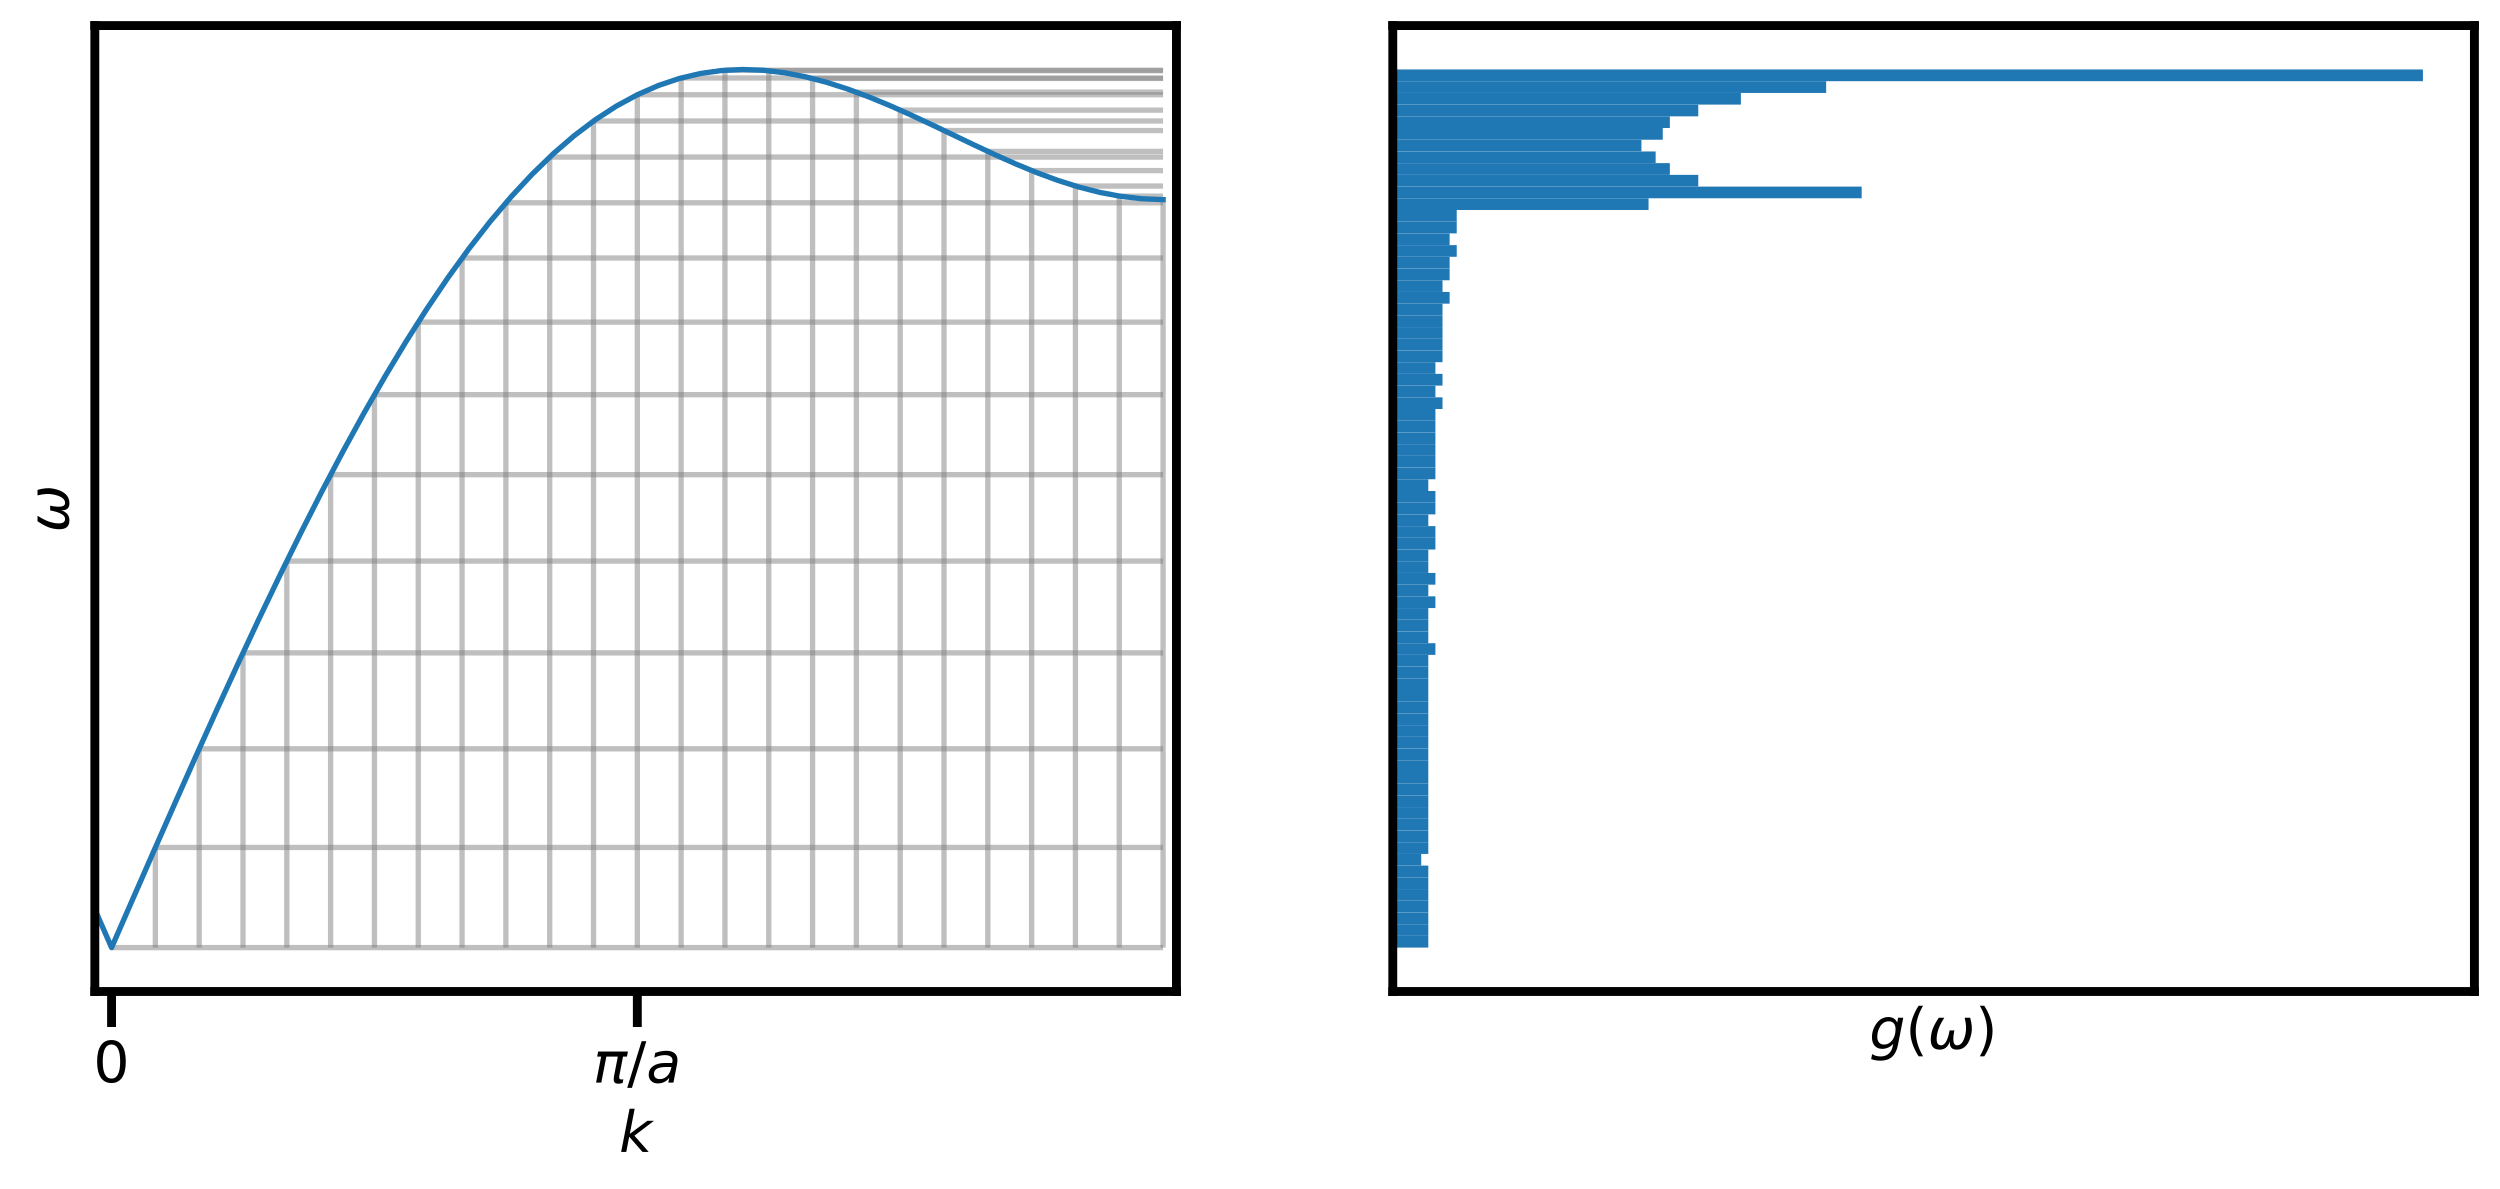 <?xml version="1.0" encoding="utf-8" standalone="no"?>
<!DOCTYPE svg PUBLIC "-//W3C//DTD SVG 1.1//EN"
  "http://www.w3.org/Graphics/SVG/1.1/DTD/svg11.dtd">
<!-- Created with matplotlib (https://matplotlib.org/) -->
<svg height="334.67pt" version="1.1" viewBox="0 0 703.485 334.67" width="703.485pt" xmlns="http://www.w3.org/2000/svg" xmlns:xlink="http://www.w3.org/1999/xlink">
 <defs>
  <style type="text/css">*{stroke-linecap:butt;stroke-linejoin:round;}</style>
 </defs>
 <g id="figure_1">
  <g id="patch_1">
   <path d="M 0 334.67 
L 703.485 334.67 
L 703.485 0 
L 0 0 
z
" style="fill:#ffffff;"/>
  </g>
  <g id="axes_1">
   <g id="patch_2">
    <path d="M 26.685 279 
L 331.049 279 
L 331.049 7.2 
L 26.685 7.2 
z
" style="fill:#ffffff;"/>
   </g>
   <g id="matplotlib.axis_1">
    <g id="xtick_1">
     <g id="line2d_1">
      <defs>
       <path d="M 0 0 
L 0 10 
" id="m6619a14480" style="stroke:#000000;stroke-width:2.5;"/>
      </defs>
      <g>
       <use style="stroke:#000000;stroke-width:2.5;" x="31.394" xlink:href="#m6619a14480" y="279"/>
      </g>
     </g>
     <g id="text_1">
      <!-- $0$ -->
      <g transform="translate(26.274 304.658)scale(0.16 -0.16)">
       <defs>
        <path d="M 31.781 66.406 
Q 24.172 66.406 20.328 58.906 
Q 16.5 51.422 16.5 36.375 
Q 16.5 21.391 20.328 13.891 
Q 24.172 6.391 31.781 6.391 
Q 39.453 6.391 43.281 13.891 
Q 47.125 21.391 47.125 36.375 
Q 47.125 51.422 43.281 58.906 
Q 39.453 66.406 31.781 66.406 
z
M 31.781 74.219 
Q 44.047 74.219 50.516 64.516 
Q 56.984 54.828 56.984 36.375 
Q 56.984 17.969 50.516 8.266 
Q 44.047 -1.422 31.781 -1.422 
Q 19.531 -1.422 13.062 8.266 
Q 6.594 17.969 6.594 36.375 
Q 6.594 54.828 13.062 64.516 
Q 19.531 74.219 31.781 74.219 
z
" id="DejaVuSans-48"/>
       </defs>
       <use transform="translate(0 0.781)" xlink:href="#DejaVuSans-48"/>
      </g>
     </g>
    </g>
    <g id="xtick_2">
     <g id="line2d_2">
      <g>
       <use style="stroke:#000000;stroke-width:2.5;" x="179.338" xlink:href="#m6619a14480" y="279"/>
      </g>
     </g>
     <g id="text_2">
      <!-- $\pi/a$ -->
      <g transform="translate(166.858 304.658)scale(0.16 -0.16)">
       <defs>
        <path d="M 9.125 54.688 
L 61.531 54.688 
L 59.766 45.703 
L 52.875 45.703 
L 46.344 12.109 
Q 45.656 8.594 46.578 7.031 
Q 47.469 5.516 50.141 5.516 
Q 50.875 5.516 51.953 5.672 
Q 53.078 5.766 53.422 5.812 
L 52.156 -0.688 
Q 50.344 -1.312 48.484 -1.609 
Q 46.578 -1.906 44.781 -1.906 
Q 38.922 -1.906 37.312 1.266 
Q 35.688 4.5 37.359 13.094 
L 43.703 45.703 
L 23.531 45.703 
L 14.656 0 
L 5.469 0 
L 14.359 45.703 
L 7.375 45.703 
z
" id="DejaVuSans-Oblique-960"/>
        <path d="M 25.391 72.906 
L 33.688 72.906 
L 8.297 -9.281 
L 0 -9.281 
z
" id="DejaVuSans-47"/>
        <path d="M 53.719 31.203 
L 47.609 0 
L 38.625 0 
L 40.281 8.297 
Q 36.328 3.422 31.266 1 
Q 26.219 -1.422 20.016 -1.422 
Q 13.031 -1.422 8.562 2.844 
Q 4.109 7.125 4.109 13.812 
Q 4.109 23.391 11.75 28.953 
Q 19.391 34.516 32.812 34.516 
L 45.312 34.516 
L 45.797 36.922 
Q 45.906 37.312 45.953 37.766 
Q 46 38.234 46 39.203 
Q 46 43.562 42.453 45.969 
Q 38.922 48.391 32.516 48.391 
Q 28.125 48.391 23.5 47.266 
Q 18.891 46.141 14.016 43.891 
L 15.578 52.203 
Q 20.656 54.109 25.516 55.047 
Q 30.375 56 34.906 56 
Q 44.578 56 49.625 51.797 
Q 54.688 47.609 54.688 39.594 
Q 54.688 37.984 54.438 35.812 
Q 54.203 33.641 53.719 31.203 
z
M 44 27.484 
L 35.016 27.484 
Q 23.969 27.484 18.672 24.531 
Q 13.375 21.578 13.375 15.375 
Q 13.375 11.078 16.078 8.641 
Q 18.797 6.203 23.578 6.203 
Q 30.906 6.203 36.375 11.453 
Q 41.844 16.703 43.609 25.484 
z
" id="DejaVuSans-Oblique-97"/>
       </defs>
       <use transform="translate(0 0.094)" xlink:href="#DejaVuSans-Oblique-960"/>
       <use transform="translate(60.205 0.094)" xlink:href="#DejaVuSans-47"/>
       <use transform="translate(93.896 0.094)" xlink:href="#DejaVuSans-Oblique-97"/>
      </g>
     </g>
    </g>
    <g id="text_3">
     <!-- $k$ -->
     <g transform="translate(174.227 324.142)scale(0.16 -0.16)">
      <defs>
       <path d="M 18.312 75.984 
L 27.297 75.984 
L 18.703 31.688 
L 49.516 54.688 
L 61.188 54.688 
L 26.812 28.516 
L 51.906 0 
L 41.016 0 
L 17.672 26.703 
L 12.5 0 
L 3.516 0 
z
" id="DejaVuSans-Oblique-107"/>
      </defs>
      <use transform="translate(0 0.016)" xlink:href="#DejaVuSans-Oblique-107"/>
     </g>
    </g>
   </g>
   <g id="matplotlib.axis_2">
    <g id="text_4">
     <!-- $ω$ -->
     <g transform="translate(19.358 149.82)rotate(-90)scale(0.16 -0.16)">
      <defs>
       <path d="M 21.391 -1.422 
Q 1.125 -1.422 6.781 27.594 
Q 8.984 39.062 19.625 54.688 
L 29.297 54.688 
Q 19.234 39.062 17 27.344 
Q 12.797 6.203 23.734 6.203 
Q 33.844 6.203 38.719 32.469 
L 47.016 32.469 
Q 41.703 6.062 51.812 6.203 
Q 62.703 6.297 66.797 27.344 
Q 69.047 39.062 65.141 54.688 
L 74.812 54.688 
Q 79.297 39.062 77.094 27.594 
Q 71.531 -1.469 51.219 -1.422 
Q 37.938 -1.375 39.109 13.188 
Q 34.281 -1.422 21.391 -1.422 
z
" id="DejaVuSans-Oblique-969"/>
      </defs>
      <use transform="translate(0 0.312)" xlink:href="#DejaVuSans-Oblique-969"/>
     </g>
    </g>
   </g>
   <g id="LineCollection_1">
    <path clip-path="url(#p6122ca3ce5)" d="M 31.394 266.645 
L 31.394 266.645 
" style="fill:none;stroke:#808080;stroke-opacity:0.5;stroke-width:1.5;"/>
    <path clip-path="url(#p6122ca3ce5)" d="M 43.723 266.645 
L 43.723 238.479 
" style="fill:none;stroke:#808080;stroke-opacity:0.5;stroke-width:1.5;"/>
    <path clip-path="url(#p6122ca3ce5)" d="M 56.051 266.645 
L 56.051 210.709 
" style="fill:none;stroke:#808080;stroke-opacity:0.5;stroke-width:1.5;"/>
    <path clip-path="url(#p6122ca3ce5)" d="M 68.38 266.645 
L 68.38 183.721 
" style="fill:none;stroke:#808080;stroke-opacity:0.5;stroke-width:1.5;"/>
    <path clip-path="url(#p6122ca3ce5)" d="M 80.709 266.645 
L 80.709 157.888 
" style="fill:none;stroke:#808080;stroke-opacity:0.5;stroke-width:1.5;"/>
    <path clip-path="url(#p6122ca3ce5)" d="M 93.037 266.645 
L 93.037 133.56 
" style="fill:none;stroke:#808080;stroke-opacity:0.5;stroke-width:1.5;"/>
    <path clip-path="url(#p6122ca3ce5)" d="M 105.366 266.645 
L 105.366 111.054 
" style="fill:none;stroke:#808080;stroke-opacity:0.5;stroke-width:1.5;"/>
    <path clip-path="url(#p6122ca3ce5)" d="M 117.695 266.645 
L 117.695 90.652 
" style="fill:none;stroke:#808080;stroke-opacity:0.5;stroke-width:1.5;"/>
    <path clip-path="url(#p6122ca3ce5)" d="M 130.023 266.645 
L 130.023 72.592 
" style="fill:none;stroke:#808080;stroke-opacity:0.5;stroke-width:1.5;"/>
    <path clip-path="url(#p6122ca3ce5)" d="M 142.352 266.645 
L 142.352 57.061 
" style="fill:none;stroke:#808080;stroke-opacity:0.5;stroke-width:1.5;"/>
    <path clip-path="url(#p6122ca3ce5)" d="M 154.68 266.645 
L 154.68 44.192 
" style="fill:none;stroke:#808080;stroke-opacity:0.5;stroke-width:1.5;"/>
    <path clip-path="url(#p6122ca3ce5)" d="M 167.009 266.645 
L 167.009 34.056 
" style="fill:none;stroke:#808080;stroke-opacity:0.5;stroke-width:1.5;"/>
    <path clip-path="url(#p6122ca3ce5)" d="M 179.338 266.645 
L 179.338 26.66 
" style="fill:none;stroke:#808080;stroke-opacity:0.5;stroke-width:1.5;"/>
    <path clip-path="url(#p6122ca3ce5)" d="M 191.666 266.645 
L 191.666 21.941 
" style="fill:none;stroke:#808080;stroke-opacity:0.5;stroke-width:1.5;"/>
    <path clip-path="url(#p6122ca3ce5)" d="M 203.995 266.645 
L 203.995 19.761 
" style="fill:none;stroke:#808080;stroke-opacity:0.5;stroke-width:1.5;"/>
    <path clip-path="url(#p6122ca3ce5)" d="M 216.324 266.645 
L 216.324 19.908 
" style="fill:none;stroke:#808080;stroke-opacity:0.5;stroke-width:1.5;"/>
    <path clip-path="url(#p6122ca3ce5)" d="M 228.652 266.645 
L 228.652 22.089 
" style="fill:none;stroke:#808080;stroke-opacity:0.5;stroke-width:1.5;"/>
    <path clip-path="url(#p6122ca3ce5)" d="M 240.981 266.645 
L 240.981 25.931 
" style="fill:none;stroke:#808080;stroke-opacity:0.5;stroke-width:1.5;"/>
    <path clip-path="url(#p6122ca3ce5)" d="M 253.31 266.645 
L 253.31 30.986 
" style="fill:none;stroke:#808080;stroke-opacity:0.5;stroke-width:1.5;"/>
    <path clip-path="url(#p6122ca3ce5)" d="M 265.638 266.645 
L 265.638 36.734 
" style="fill:none;stroke:#808080;stroke-opacity:0.5;stroke-width:1.5;"/>
    <path clip-path="url(#p6122ca3ce5)" d="M 277.967 266.645 
L 277.967 42.603 
" style="fill:none;stroke:#808080;stroke-opacity:0.5;stroke-width:1.5;"/>
    <path clip-path="url(#p6122ca3ce5)" d="M 290.295 266.645 
L 290.295 47.999 
" style="fill:none;stroke:#808080;stroke-opacity:0.5;stroke-width:1.5;"/>
    <path clip-path="url(#p6122ca3ce5)" d="M 302.624 266.645 
L 302.624 52.352 
" style="fill:none;stroke:#808080;stroke-opacity:0.5;stroke-width:1.5;"/>
    <path clip-path="url(#p6122ca3ce5)" d="M 314.953 266.645 
L 314.953 55.183 
" style="fill:none;stroke:#808080;stroke-opacity:0.5;stroke-width:1.5;"/>
    <path clip-path="url(#p6122ca3ce5)" d="M 327.281 266.645 
L 327.281 56.165 
" style="fill:none;stroke:#808080;stroke-opacity:0.5;stroke-width:1.5;"/>
   </g>
   <g id="LineCollection_2">
    <path clip-path="url(#p6122ca3ce5)" d="M 31.394 266.645 
L 327.281 266.645 
" style="fill:none;stroke:#808080;stroke-opacity:0.5;stroke-width:1.5;"/>
    <path clip-path="url(#p6122ca3ce5)" d="M 43.723 238.479 
L 327.281 238.479 
" style="fill:none;stroke:#808080;stroke-opacity:0.5;stroke-width:1.5;"/>
    <path clip-path="url(#p6122ca3ce5)" d="M 56.051 210.709 
L 327.281 210.709 
" style="fill:none;stroke:#808080;stroke-opacity:0.5;stroke-width:1.5;"/>
    <path clip-path="url(#p6122ca3ce5)" d="M 68.38 183.721 
L 327.281 183.721 
" style="fill:none;stroke:#808080;stroke-opacity:0.5;stroke-width:1.5;"/>
    <path clip-path="url(#p6122ca3ce5)" d="M 80.709 157.888 
L 327.281 157.888 
" style="fill:none;stroke:#808080;stroke-opacity:0.5;stroke-width:1.5;"/>
    <path clip-path="url(#p6122ca3ce5)" d="M 93.037 133.56 
L 327.281 133.56 
" style="fill:none;stroke:#808080;stroke-opacity:0.5;stroke-width:1.5;"/>
    <path clip-path="url(#p6122ca3ce5)" d="M 105.366 111.054 
L 327.281 111.054 
" style="fill:none;stroke:#808080;stroke-opacity:0.5;stroke-width:1.5;"/>
    <path clip-path="url(#p6122ca3ce5)" d="M 117.695 90.652 
L 327.281 90.652 
" style="fill:none;stroke:#808080;stroke-opacity:0.5;stroke-width:1.5;"/>
    <path clip-path="url(#p6122ca3ce5)" d="M 130.023 72.592 
L 327.281 72.592 
" style="fill:none;stroke:#808080;stroke-opacity:0.5;stroke-width:1.5;"/>
    <path clip-path="url(#p6122ca3ce5)" d="M 142.352 57.061 
L 327.281 57.061 
" style="fill:none;stroke:#808080;stroke-opacity:0.5;stroke-width:1.5;"/>
    <path clip-path="url(#p6122ca3ce5)" d="M 154.68 44.192 
L 327.281 44.192 
" style="fill:none;stroke:#808080;stroke-opacity:0.5;stroke-width:1.5;"/>
    <path clip-path="url(#p6122ca3ce5)" d="M 167.009 34.056 
L 327.281 34.056 
" style="fill:none;stroke:#808080;stroke-opacity:0.5;stroke-width:1.5;"/>
    <path clip-path="url(#p6122ca3ce5)" d="M 179.338 26.66 
L 327.281 26.66 
" style="fill:none;stroke:#808080;stroke-opacity:0.5;stroke-width:1.5;"/>
    <path clip-path="url(#p6122ca3ce5)" d="M 191.666 21.941 
L 327.281 21.941 
" style="fill:none;stroke:#808080;stroke-opacity:0.5;stroke-width:1.5;"/>
    <path clip-path="url(#p6122ca3ce5)" d="M 203.995 19.761 
L 327.281 19.761 
" style="fill:none;stroke:#808080;stroke-opacity:0.5;stroke-width:1.5;"/>
    <path clip-path="url(#p6122ca3ce5)" d="M 216.324 19.908 
L 327.281 19.908 
" style="fill:none;stroke:#808080;stroke-opacity:0.5;stroke-width:1.5;"/>
    <path clip-path="url(#p6122ca3ce5)" d="M 228.652 22.089 
L 327.281 22.089 
" style="fill:none;stroke:#808080;stroke-opacity:0.5;stroke-width:1.5;"/>
    <path clip-path="url(#p6122ca3ce5)" d="M 240.981 25.931 
L 327.281 25.931 
" style="fill:none;stroke:#808080;stroke-opacity:0.5;stroke-width:1.5;"/>
    <path clip-path="url(#p6122ca3ce5)" d="M 253.31 30.986 
L 327.281 30.986 
" style="fill:none;stroke:#808080;stroke-opacity:0.5;stroke-width:1.5;"/>
    <path clip-path="url(#p6122ca3ce5)" d="M 265.638 36.734 
L 327.281 36.734 
" style="fill:none;stroke:#808080;stroke-opacity:0.5;stroke-width:1.5;"/>
    <path clip-path="url(#p6122ca3ce5)" d="M 277.967 42.603 
L 327.281 42.603 
" style="fill:none;stroke:#808080;stroke-opacity:0.5;stroke-width:1.5;"/>
    <path clip-path="url(#p6122ca3ce5)" d="M 290.295 47.999 
L 327.281 47.999 
" style="fill:none;stroke:#808080;stroke-opacity:0.5;stroke-width:1.5;"/>
    <path clip-path="url(#p6122ca3ce5)" d="M 302.624 52.352 
L 327.281 52.352 
" style="fill:none;stroke:#808080;stroke-opacity:0.5;stroke-width:1.5;"/>
    <path clip-path="url(#p6122ca3ce5)" d="M 314.953 55.183 
L 327.281 55.183 
" style="fill:none;stroke:#808080;stroke-opacity:0.5;stroke-width:1.5;"/>
    <path clip-path="url(#p6122ca3ce5)" d="M 327.281 56.165 
L 327.281 56.165 
" style="fill:none;stroke:#808080;stroke-opacity:0.5;stroke-width:1.5;"/>
   </g>
   <g id="line2d_3">
    <path clip-path="url(#p6122ca3ce5)" d="M -1 193.686 
L 1.805 199.798 
L 7.723 212.907 
L 13.641 226.188 
L 19.559 239.601 
L 25.476 253.101 
L 31.394 266.645 
L 37.312 253.101 
L 43.23 239.601 
L 49.147 226.188 
L 55.065 212.907 
L 60.983 199.798 
L 66.901 186.906 
L 72.818 174.269 
L 78.736 161.929 
L 84.654 149.924 
L 90.572 138.289 
L 96.489 127.061 
L 102.407 116.273 
L 108.325 105.956 
L 114.243 96.138 
L 120.16 86.846 
L 126.078 78.104 
L 131.996 69.933 
L 137.914 62.351 
L 143.831 55.374 
L 149.749 49.014 
L 155.667 43.28 
L 161.585 38.177 
L 167.502 33.708 
L 173.42 29.871 
L 179.338 26.66 
L 185.255 24.068 
L 191.173 22.08 
L 197.091 20.68 
L 203.009 19.847 
L 208.926 19.555 
L 214.844 19.776 
L 220.762 20.476 
L 226.68 21.618 
L 232.597 23.158 
L 238.515 25.05 
L 244.433 27.246 
L 250.351 29.689 
L 256.268 32.324 
L 262.186 35.087 
L 268.104 37.917 
L 274.022 40.748 
L 279.939 43.514 
L 285.857 46.148 
L 291.775 48.587 
L 297.693 50.769 
L 303.61 52.64 
L 309.528 54.15 
L 315.446 55.259 
L 321.364 55.937 
L 327.281 56.165 
" style="fill:none;stroke:#1f77b4;stroke-linecap:square;stroke-width:1.5;"/>
   </g>
   <g id="patch_3">
    <path d="M 26.685 279 
L 26.685 7.2 
" style="fill:none;stroke:#000000;stroke-linecap:square;stroke-linejoin:miter;stroke-width:2.5;"/>
   </g>
   <g id="patch_4">
    <path d="M 331.049 279 
L 331.049 7.2 
" style="fill:none;stroke:#000000;stroke-linecap:square;stroke-linejoin:miter;stroke-width:2.5;"/>
   </g>
   <g id="patch_5">
    <path d="M 26.685 279 
L 331.049 279 
" style="fill:none;stroke:#000000;stroke-linecap:square;stroke-linejoin:miter;stroke-width:2.5;"/>
   </g>
   <g id="patch_6">
    <path d="M 26.685 7.2 
L 331.049 7.2 
" style="fill:none;stroke:#000000;stroke-linecap:square;stroke-linejoin:miter;stroke-width:2.5;"/>
   </g>
  </g>
  <g id="axes_2">
   <g id="patch_7">
    <path d="M 391.921 279 
L 696.285 279 
L 696.285 7.2 
L 391.921 7.2 
z
" style="fill:#ffffff;"/>
   </g>
   <g id="patch_8">
    <path clip-path="url(#pefbb23c7ce)" d="M 391.921 266.645 
L 401.917 266.645 
L 401.917 263.351 
L 391.921 263.351 
z
" style="fill:#1f77b4;"/>
   </g>
   <g id="patch_9">
    <path clip-path="url(#pefbb23c7ce)" d="M 391.921 263.351 
L 401.917 263.351 
L 401.917 260.056 
L 391.921 260.056 
z
" style="fill:#1f77b4;"/>
   </g>
   <g id="patch_10">
    <path clip-path="url(#pefbb23c7ce)" d="M 391.921 260.056 
L 401.917 260.056 
L 401.917 256.762 
L 391.921 256.762 
z
" style="fill:#1f77b4;"/>
   </g>
   <g id="patch_11">
    <path clip-path="url(#pefbb23c7ce)" d="M 391.921 256.762 
L 401.917 256.762 
L 401.917 253.467 
L 391.921 253.467 
z
" style="fill:#1f77b4;"/>
   </g>
   <g id="patch_12">
    <path clip-path="url(#pefbb23c7ce)" d="M 391.921 253.467 
L 401.917 253.467 
L 401.917 250.173 
L 391.921 250.173 
z
" style="fill:#1f77b4;"/>
   </g>
   <g id="patch_13">
    <path clip-path="url(#pefbb23c7ce)" d="M 391.921 250.173 
L 401.917 250.173 
L 401.917 246.878 
L 391.921 246.878 
z
" style="fill:#1f77b4;"/>
   </g>
   <g id="patch_14">
    <path clip-path="url(#pefbb23c7ce)" d="M 391.921 246.878 
L 401.917 246.878 
L 401.917 243.584 
L 391.921 243.584 
z
" style="fill:#1f77b4;"/>
   </g>
   <g id="patch_15">
    <path clip-path="url(#pefbb23c7ce)" d="M 391.921 243.584 
L 399.918 243.584 
L 399.918 240.289 
L 391.921 240.289 
z
" style="fill:#1f77b4;"/>
   </g>
   <g id="patch_16">
    <path clip-path="url(#pefbb23c7ce)" d="M 391.921 240.289 
L 401.917 240.289 
L 401.917 236.995 
L 391.921 236.995 
z
" style="fill:#1f77b4;"/>
   </g>
   <g id="patch_17">
    <path clip-path="url(#pefbb23c7ce)" d="M 391.921 236.995 
L 401.917 236.995 
L 401.917 233.7 
L 391.921 233.7 
z
" style="fill:#1f77b4;"/>
   </g>
   <g id="patch_18">
    <path clip-path="url(#pefbb23c7ce)" d="M 391.921 233.7 
L 401.917 233.7 
L 401.917 230.405 
L 391.921 230.405 
z
" style="fill:#1f77b4;"/>
   </g>
   <g id="patch_19">
    <path clip-path="url(#pefbb23c7ce)" d="M 391.921 230.405 
L 401.917 230.405 
L 401.917 227.111 
L 391.921 227.111 
z
" style="fill:#1f77b4;"/>
   </g>
   <g id="patch_20">
    <path clip-path="url(#pefbb23c7ce)" d="M 391.921 227.111 
L 401.917 227.111 
L 401.917 223.816 
L 391.921 223.816 
z
" style="fill:#1f77b4;"/>
   </g>
   <g id="patch_21">
    <path clip-path="url(#pefbb23c7ce)" d="M 391.921 223.816 
L 401.917 223.816 
L 401.917 220.522 
L 391.921 220.522 
z
" style="fill:#1f77b4;"/>
   </g>
   <g id="patch_22">
    <path clip-path="url(#pefbb23c7ce)" d="M 391.921 220.522 
L 401.917 220.522 
L 401.917 217.227 
L 391.921 217.227 
z
" style="fill:#1f77b4;"/>
   </g>
   <g id="patch_23">
    <path clip-path="url(#pefbb23c7ce)" d="M 391.921 217.227 
L 401.917 217.227 
L 401.917 213.933 
L 391.921 213.933 
z
" style="fill:#1f77b4;"/>
   </g>
   <g id="patch_24">
    <path clip-path="url(#pefbb23c7ce)" d="M 391.921 213.933 
L 401.917 213.933 
L 401.917 210.638 
L 391.921 210.638 
z
" style="fill:#1f77b4;"/>
   </g>
   <g id="patch_25">
    <path clip-path="url(#pefbb23c7ce)" d="M 391.921 210.638 
L 401.917 210.638 
L 401.917 207.344 
L 391.921 207.344 
z
" style="fill:#1f77b4;"/>
   </g>
   <g id="patch_26">
    <path clip-path="url(#pefbb23c7ce)" d="M 391.921 207.344 
L 401.917 207.344 
L 401.917 204.049 
L 391.921 204.049 
z
" style="fill:#1f77b4;"/>
   </g>
   <g id="patch_27">
    <path clip-path="url(#pefbb23c7ce)" d="M 391.921 204.049 
L 401.917 204.049 
L 401.917 200.755 
L 391.921 200.755 
z
" style="fill:#1f77b4;"/>
   </g>
   <g id="patch_28">
    <path clip-path="url(#pefbb23c7ce)" d="M 391.921 200.755 
L 401.917 200.755 
L 401.917 197.46 
L 391.921 197.46 
z
" style="fill:#1f77b4;"/>
   </g>
   <g id="patch_29">
    <path clip-path="url(#pefbb23c7ce)" d="M 391.921 197.46 
L 401.917 197.46 
L 401.917 194.165 
L 391.921 194.165 
z
" style="fill:#1f77b4;"/>
   </g>
   <g id="patch_30">
    <path clip-path="url(#pefbb23c7ce)" d="M 391.921 194.165 
L 401.917 194.165 
L 401.917 190.871 
L 391.921 190.871 
z
" style="fill:#1f77b4;"/>
   </g>
   <g id="patch_31">
    <path clip-path="url(#pefbb23c7ce)" d="M 391.921 190.871 
L 401.917 190.871 
L 401.917 187.576 
L 391.921 187.576 
z
" style="fill:#1f77b4;"/>
   </g>
   <g id="patch_32">
    <path clip-path="url(#pefbb23c7ce)" d="M 391.921 187.576 
L 401.917 187.576 
L 401.917 184.282 
L 391.921 184.282 
z
" style="fill:#1f77b4;"/>
   </g>
   <g id="patch_33">
    <path clip-path="url(#pefbb23c7ce)" d="M 391.921 184.282 
L 403.916 184.282 
L 403.916 180.987 
L 391.921 180.987 
z
" style="fill:#1f77b4;"/>
   </g>
   <g id="patch_34">
    <path clip-path="url(#pefbb23c7ce)" d="M 391.921 180.987 
L 401.917 180.987 
L 401.917 177.693 
L 391.921 177.693 
z
" style="fill:#1f77b4;"/>
   </g>
   <g id="patch_35">
    <path clip-path="url(#pefbb23c7ce)" d="M 391.921 177.693 
L 401.917 177.693 
L 401.917 174.398 
L 391.921 174.398 
z
" style="fill:#1f77b4;"/>
   </g>
   <g id="patch_36">
    <path clip-path="url(#pefbb23c7ce)" d="M 391.921 174.398 
L 401.917 174.398 
L 401.917 171.104 
L 391.921 171.104 
z
" style="fill:#1f77b4;"/>
   </g>
   <g id="patch_37">
    <path clip-path="url(#pefbb23c7ce)" d="M 391.921 171.104 
L 403.916 171.104 
L 403.916 167.809 
L 391.921 167.809 
z
" style="fill:#1f77b4;"/>
   </g>
   <g id="patch_38">
    <path clip-path="url(#pefbb23c7ce)" d="M 391.921 167.809 
L 401.917 167.809 
L 401.917 164.515 
L 391.921 164.515 
z
" style="fill:#1f77b4;"/>
   </g>
   <g id="patch_39">
    <path clip-path="url(#pefbb23c7ce)" d="M 391.921 164.515 
L 403.916 164.515 
L 403.916 161.22 
L 391.921 161.22 
z
" style="fill:#1f77b4;"/>
   </g>
   <g id="patch_40">
    <path clip-path="url(#pefbb23c7ce)" d="M 391.921 161.22 
L 401.917 161.22 
L 401.917 157.925 
L 391.921 157.925 
z
" style="fill:#1f77b4;"/>
   </g>
   <g id="patch_41">
    <path clip-path="url(#pefbb23c7ce)" d="M 391.921 157.925 
L 401.917 157.925 
L 401.917 154.631 
L 391.921 154.631 
z
" style="fill:#1f77b4;"/>
   </g>
   <g id="patch_42">
    <path clip-path="url(#pefbb23c7ce)" d="M 391.921 154.631 
L 403.916 154.631 
L 403.916 151.336 
L 391.921 151.336 
z
" style="fill:#1f77b4;"/>
   </g>
   <g id="patch_43">
    <path clip-path="url(#pefbb23c7ce)" d="M 391.921 151.336 
L 403.916 151.336 
L 403.916 148.042 
L 391.921 148.042 
z
" style="fill:#1f77b4;"/>
   </g>
   <g id="patch_44">
    <path clip-path="url(#pefbb23c7ce)" d="M 391.921 148.042 
L 401.917 148.042 
L 401.917 144.747 
L 391.921 144.747 
z
" style="fill:#1f77b4;"/>
   </g>
   <g id="patch_45">
    <path clip-path="url(#pefbb23c7ce)" d="M 391.921 144.747 
L 403.916 144.747 
L 403.916 141.453 
L 391.921 141.453 
z
" style="fill:#1f77b4;"/>
   </g>
   <g id="patch_46">
    <path clip-path="url(#pefbb23c7ce)" d="M 391.921 141.453 
L 403.916 141.453 
L 403.916 138.158 
L 391.921 138.158 
z
" style="fill:#1f77b4;"/>
   </g>
   <g id="patch_47">
    <path clip-path="url(#pefbb23c7ce)" d="M 391.921 138.158 
L 401.917 138.158 
L 401.917 134.864 
L 391.921 134.864 
z
" style="fill:#1f77b4;"/>
   </g>
   <g id="patch_48">
    <path clip-path="url(#pefbb23c7ce)" d="M 391.921 134.864 
L 403.916 134.864 
L 403.916 131.569 
L 391.921 131.569 
z
" style="fill:#1f77b4;"/>
   </g>
   <g id="patch_49">
    <path clip-path="url(#pefbb23c7ce)" d="M 391.921 131.569 
L 403.916 131.569 
L 403.916 128.275 
L 391.921 128.275 
z
" style="fill:#1f77b4;"/>
   </g>
   <g id="patch_50">
    <path clip-path="url(#pefbb23c7ce)" d="M 391.921 128.275 
L 403.916 128.275 
L 403.916 124.98 
L 391.921 124.98 
z
" style="fill:#1f77b4;"/>
   </g>
   <g id="patch_51">
    <path clip-path="url(#pefbb23c7ce)" d="M 391.921 124.98 
L 403.916 124.98 
L 403.916 121.685 
L 391.921 121.685 
z
" style="fill:#1f77b4;"/>
   </g>
   <g id="patch_52">
    <path clip-path="url(#pefbb23c7ce)" d="M 391.921 121.685 
L 403.916 121.685 
L 403.916 118.391 
L 391.921 118.391 
z
" style="fill:#1f77b4;"/>
   </g>
   <g id="patch_53">
    <path clip-path="url(#pefbb23c7ce)" d="M 391.921 118.391 
L 403.916 118.391 
L 403.916 115.096 
L 391.921 115.096 
z
" style="fill:#1f77b4;"/>
   </g>
   <g id="patch_54">
    <path clip-path="url(#pefbb23c7ce)" d="M 391.921 115.096 
L 405.915 115.096 
L 405.915 111.802 
L 391.921 111.802 
z
" style="fill:#1f77b4;"/>
   </g>
   <g id="patch_55">
    <path clip-path="url(#pefbb23c7ce)" d="M 391.921 111.802 
L 403.916 111.802 
L 403.916 108.507 
L 391.921 108.507 
z
" style="fill:#1f77b4;"/>
   </g>
   <g id="patch_56">
    <path clip-path="url(#pefbb23c7ce)" d="M 391.921 108.507 
L 405.915 108.507 
L 405.915 105.213 
L 391.921 105.213 
z
" style="fill:#1f77b4;"/>
   </g>
   <g id="patch_57">
    <path clip-path="url(#pefbb23c7ce)" d="M 391.921 105.213 
L 403.916 105.213 
L 403.916 101.918 
L 391.921 101.918 
z
" style="fill:#1f77b4;"/>
   </g>
   <g id="patch_58">
    <path clip-path="url(#pefbb23c7ce)" d="M 391.921 101.918 
L 405.915 101.918 
L 405.915 98.624 
L 391.921 98.624 
z
" style="fill:#1f77b4;"/>
   </g>
   <g id="patch_59">
    <path clip-path="url(#pefbb23c7ce)" d="M 391.921 98.624 
L 405.915 98.624 
L 405.915 95.329 
L 391.921 95.329 
z
" style="fill:#1f77b4;"/>
   </g>
   <g id="patch_60">
    <path clip-path="url(#pefbb23c7ce)" d="M 391.921 95.329 
L 405.915 95.329 
L 405.915 92.035 
L 391.921 92.035 
z
" style="fill:#1f77b4;"/>
   </g>
   <g id="patch_61">
    <path clip-path="url(#pefbb23c7ce)" d="M 391.921 92.035 
L 405.915 92.035 
L 405.915 88.74 
L 391.921 88.74 
z
" style="fill:#1f77b4;"/>
   </g>
   <g id="patch_62">
    <path clip-path="url(#pefbb23c7ce)" d="M 391.921 88.74 
L 405.915 88.74 
L 405.915 85.445 
L 391.921 85.445 
z
" style="fill:#1f77b4;"/>
   </g>
   <g id="patch_63">
    <path clip-path="url(#pefbb23c7ce)" d="M 391.921 85.445 
L 407.914 85.445 
L 407.914 82.151 
L 391.921 82.151 
z
" style="fill:#1f77b4;"/>
   </g>
   <g id="patch_64">
    <path clip-path="url(#pefbb23c7ce)" d="M 391.921 82.151 
L 405.915 82.151 
L 405.915 78.856 
L 391.921 78.856 
z
" style="fill:#1f77b4;"/>
   </g>
   <g id="patch_65">
    <path clip-path="url(#pefbb23c7ce)" d="M 391.921 78.856 
L 407.914 78.856 
L 407.914 75.562 
L 391.921 75.562 
z
" style="fill:#1f77b4;"/>
   </g>
   <g id="patch_66">
    <path clip-path="url(#pefbb23c7ce)" d="M 391.921 75.562 
L 407.914 75.562 
L 407.914 72.267 
L 391.921 72.267 
z
" style="fill:#1f77b4;"/>
   </g>
   <g id="patch_67">
    <path clip-path="url(#pefbb23c7ce)" d="M 391.921 72.267 
L 409.913 72.267 
L 409.913 68.973 
L 391.921 68.973 
z
" style="fill:#1f77b4;"/>
   </g>
   <g id="patch_68">
    <path clip-path="url(#pefbb23c7ce)" d="M 391.921 68.973 
L 407.914 68.973 
L 407.914 65.678 
L 391.921 65.678 
z
" style="fill:#1f77b4;"/>
   </g>
   <g id="patch_69">
    <path clip-path="url(#pefbb23c7ce)" d="M 391.921 65.678 
L 409.913 65.678 
L 409.913 62.384 
L 391.921 62.384 
z
" style="fill:#1f77b4;"/>
   </g>
   <g id="patch_70">
    <path clip-path="url(#pefbb23c7ce)" d="M 391.921 62.384 
L 409.913 62.384 
L 409.913 59.089 
L 391.921 59.089 
z
" style="fill:#1f77b4;"/>
   </g>
   <g id="patch_71">
    <path clip-path="url(#pefbb23c7ce)" d="M 391.921 59.089 
L 463.889 59.089 
L 463.889 55.795 
L 391.921 55.795 
z
" style="fill:#1f77b4;"/>
   </g>
   <g id="patch_72">
    <path clip-path="url(#pefbb23c7ce)" d="M 391.921 55.795 
L 523.862 55.795 
L 523.862 52.5 
L 391.921 52.5 
z
" style="fill:#1f77b4;"/>
   </g>
   <g id="patch_73">
    <path clip-path="url(#pefbb23c7ce)" d="M 391.921 52.5 
L 477.883 52.5 
L 477.883 49.205 
L 391.921 49.205 
z
" style="fill:#1f77b4;"/>
   </g>
   <g id="patch_74">
    <path clip-path="url(#pefbb23c7ce)" d="M 391.921 49.205 
L 469.886 49.205 
L 469.886 45.911 
L 391.921 45.911 
z
" style="fill:#1f77b4;"/>
   </g>
   <g id="patch_75">
    <path clip-path="url(#pefbb23c7ce)" d="M 391.921 45.911 
L 465.888 45.911 
L 465.888 42.616 
L 391.921 42.616 
z
" style="fill:#1f77b4;"/>
   </g>
   <g id="patch_76">
    <path clip-path="url(#pefbb23c7ce)" d="M 391.921 42.616 
L 461.89 42.616 
L 461.89 39.322 
L 391.921 39.322 
z
" style="fill:#1f77b4;"/>
   </g>
   <g id="patch_77">
    <path clip-path="url(#pefbb23c7ce)" d="M 391.921 39.322 
L 467.887 39.322 
L 467.887 36.027 
L 391.921 36.027 
z
" style="fill:#1f77b4;"/>
   </g>
   <g id="patch_78">
    <path clip-path="url(#pefbb23c7ce)" d="M 391.921 36.027 
L 469.886 36.027 
L 469.886 32.733 
L 391.921 32.733 
z
" style="fill:#1f77b4;"/>
   </g>
   <g id="patch_79">
    <path clip-path="url(#pefbb23c7ce)" d="M 391.921 32.733 
L 477.883 32.733 
L 477.883 29.438 
L 391.921 29.438 
z
" style="fill:#1f77b4;"/>
   </g>
   <g id="patch_80">
    <path clip-path="url(#pefbb23c7ce)" d="M 391.921 29.438 
L 489.877 29.438 
L 489.877 26.144 
L 391.921 26.144 
z
" style="fill:#1f77b4;"/>
   </g>
   <g id="patch_81">
    <path clip-path="url(#pefbb23c7ce)" d="M 391.921 26.144 
L 513.867 26.144 
L 513.867 22.849 
L 391.921 22.849 
z
" style="fill:#1f77b4;"/>
   </g>
   <g id="patch_82">
    <path clip-path="url(#pefbb23c7ce)" d="M 391.921 22.849 
L 681.791 22.849 
L 681.791 19.555 
L 391.921 19.555 
z
" style="fill:#1f77b4;"/>
   </g>
   <g id="matplotlib.axis_3">
    <g id="text_5">
     <!-- $g(ω)$ -->
     <g transform="translate(526.023 295.16)scale(0.16 -0.16)">
      <defs>
       <path d="M 59.625 54.688 
L 50.297 6.781 
Q 47.609 -7.125 40.016 -13.953 
Q 32.422 -20.797 19.578 -20.797 
Q 14.844 -20.797 10.781 -20.094 
Q 6.734 -19.391 3.219 -17.922 
L 4.891 -9.188 
Q 8.203 -11.328 11.906 -12.344 
Q 15.625 -13.375 19.828 -13.375 
Q 28.375 -13.375 33.859 -8.703 
Q 39.359 -4.047 41.109 4.688 
L 41.891 8.797 
Q 38.141 4.5 33.156 2.25 
Q 28.172 0 22.406 0 
Q 14.109 0 9.344 5.484 
Q 4.594 10.984 4.594 20.609 
Q 4.594 28.172 7.469 35.422 
Q 10.359 42.672 15.578 48.297 
Q 19.047 52 23.656 54 
Q 28.266 56 33.297 56 
Q 38.812 56 42.906 53.438 
Q 47.016 50.875 49.031 46.188 
L 50.594 54.688 
z
M 46.094 34.625 
Q 46.094 41.266 42.969 44.875 
Q 39.844 48.484 34.078 48.484 
Q 30.516 48.484 27.297 47.062 
Q 24.078 45.656 21.781 43.109 
Q 18.062 38.922 15.984 33.234 
Q 13.922 27.547 13.922 21.484 
Q 13.922 14.75 17.062 11.125 
Q 20.219 7.516 26.125 7.516 
Q 34.672 7.516 40.375 15.25 
Q 46.094 23 46.094 34.625 
z
" id="DejaVuSans-Oblique-103"/>
       <path d="M 31 75.875 
Q 24.469 64.656 21.281 53.656 
Q 18.109 42.672 18.109 31.391 
Q 18.109 20.125 21.312 9.062 
Q 24.516 -2 31 -13.188 
L 23.188 -13.188 
Q 15.875 -1.703 12.234 9.375 
Q 8.594 20.453 8.594 31.391 
Q 8.594 42.281 12.203 53.312 
Q 15.828 64.359 23.188 75.875 
z
" id="DejaVuSans-40"/>
       <path d="M 8.016 75.875 
L 15.828 75.875 
Q 23.141 64.359 26.781 53.312 
Q 30.422 42.281 30.422 31.391 
Q 30.422 20.453 26.781 9.375 
Q 23.141 -1.703 15.828 -13.188 
L 8.016 -13.188 
Q 14.5 -2 17.703 9.062 
Q 20.906 20.125 20.906 31.391 
Q 20.906 42.672 17.703 53.656 
Q 14.5 64.656 8.016 75.875 
z
" id="DejaVuSans-41"/>
      </defs>
      <use transform="translate(0 0.125)" xlink:href="#DejaVuSans-Oblique-103"/>
      <use transform="translate(63.477 0.125)" xlink:href="#DejaVuSans-40"/>
      <use transform="translate(102.49 0.125)" xlink:href="#DejaVuSans-Oblique-969"/>
      <use transform="translate(186.23 0.125)" xlink:href="#DejaVuSans-41"/>
     </g>
    </g>
   </g>
   <g id="matplotlib.axis_4"/>
   <g id="patch_83">
    <path d="M 391.921 279 
L 391.921 7.2 
" style="fill:none;stroke:#000000;stroke-linecap:square;stroke-linejoin:miter;stroke-width:2.5;"/>
   </g>
   <g id="patch_84">
    <path d="M 696.285 279 
L 696.285 7.2 
" style="fill:none;stroke:#000000;stroke-linecap:square;stroke-linejoin:miter;stroke-width:2.5;"/>
   </g>
   <g id="patch_85">
    <path d="M 391.921 279 
L 696.285 279 
" style="fill:none;stroke:#000000;stroke-linecap:square;stroke-linejoin:miter;stroke-width:2.5;"/>
   </g>
   <g id="patch_86">
    <path d="M 391.921 7.2 
L 696.285 7.2 
" style="fill:none;stroke:#000000;stroke-linecap:square;stroke-linejoin:miter;stroke-width:2.5;"/>
   </g>
  </g>
 </g>
 <defs>
  <clipPath id="p6122ca3ce5">
   <rect height="271.8" width="304.364" x="26.685" y="7.2"/>
  </clipPath>
  <clipPath id="pefbb23c7ce">
   <rect height="271.8" width="304.364" x="391.921" y="7.2"/>
  </clipPath>
 </defs>
</svg>
